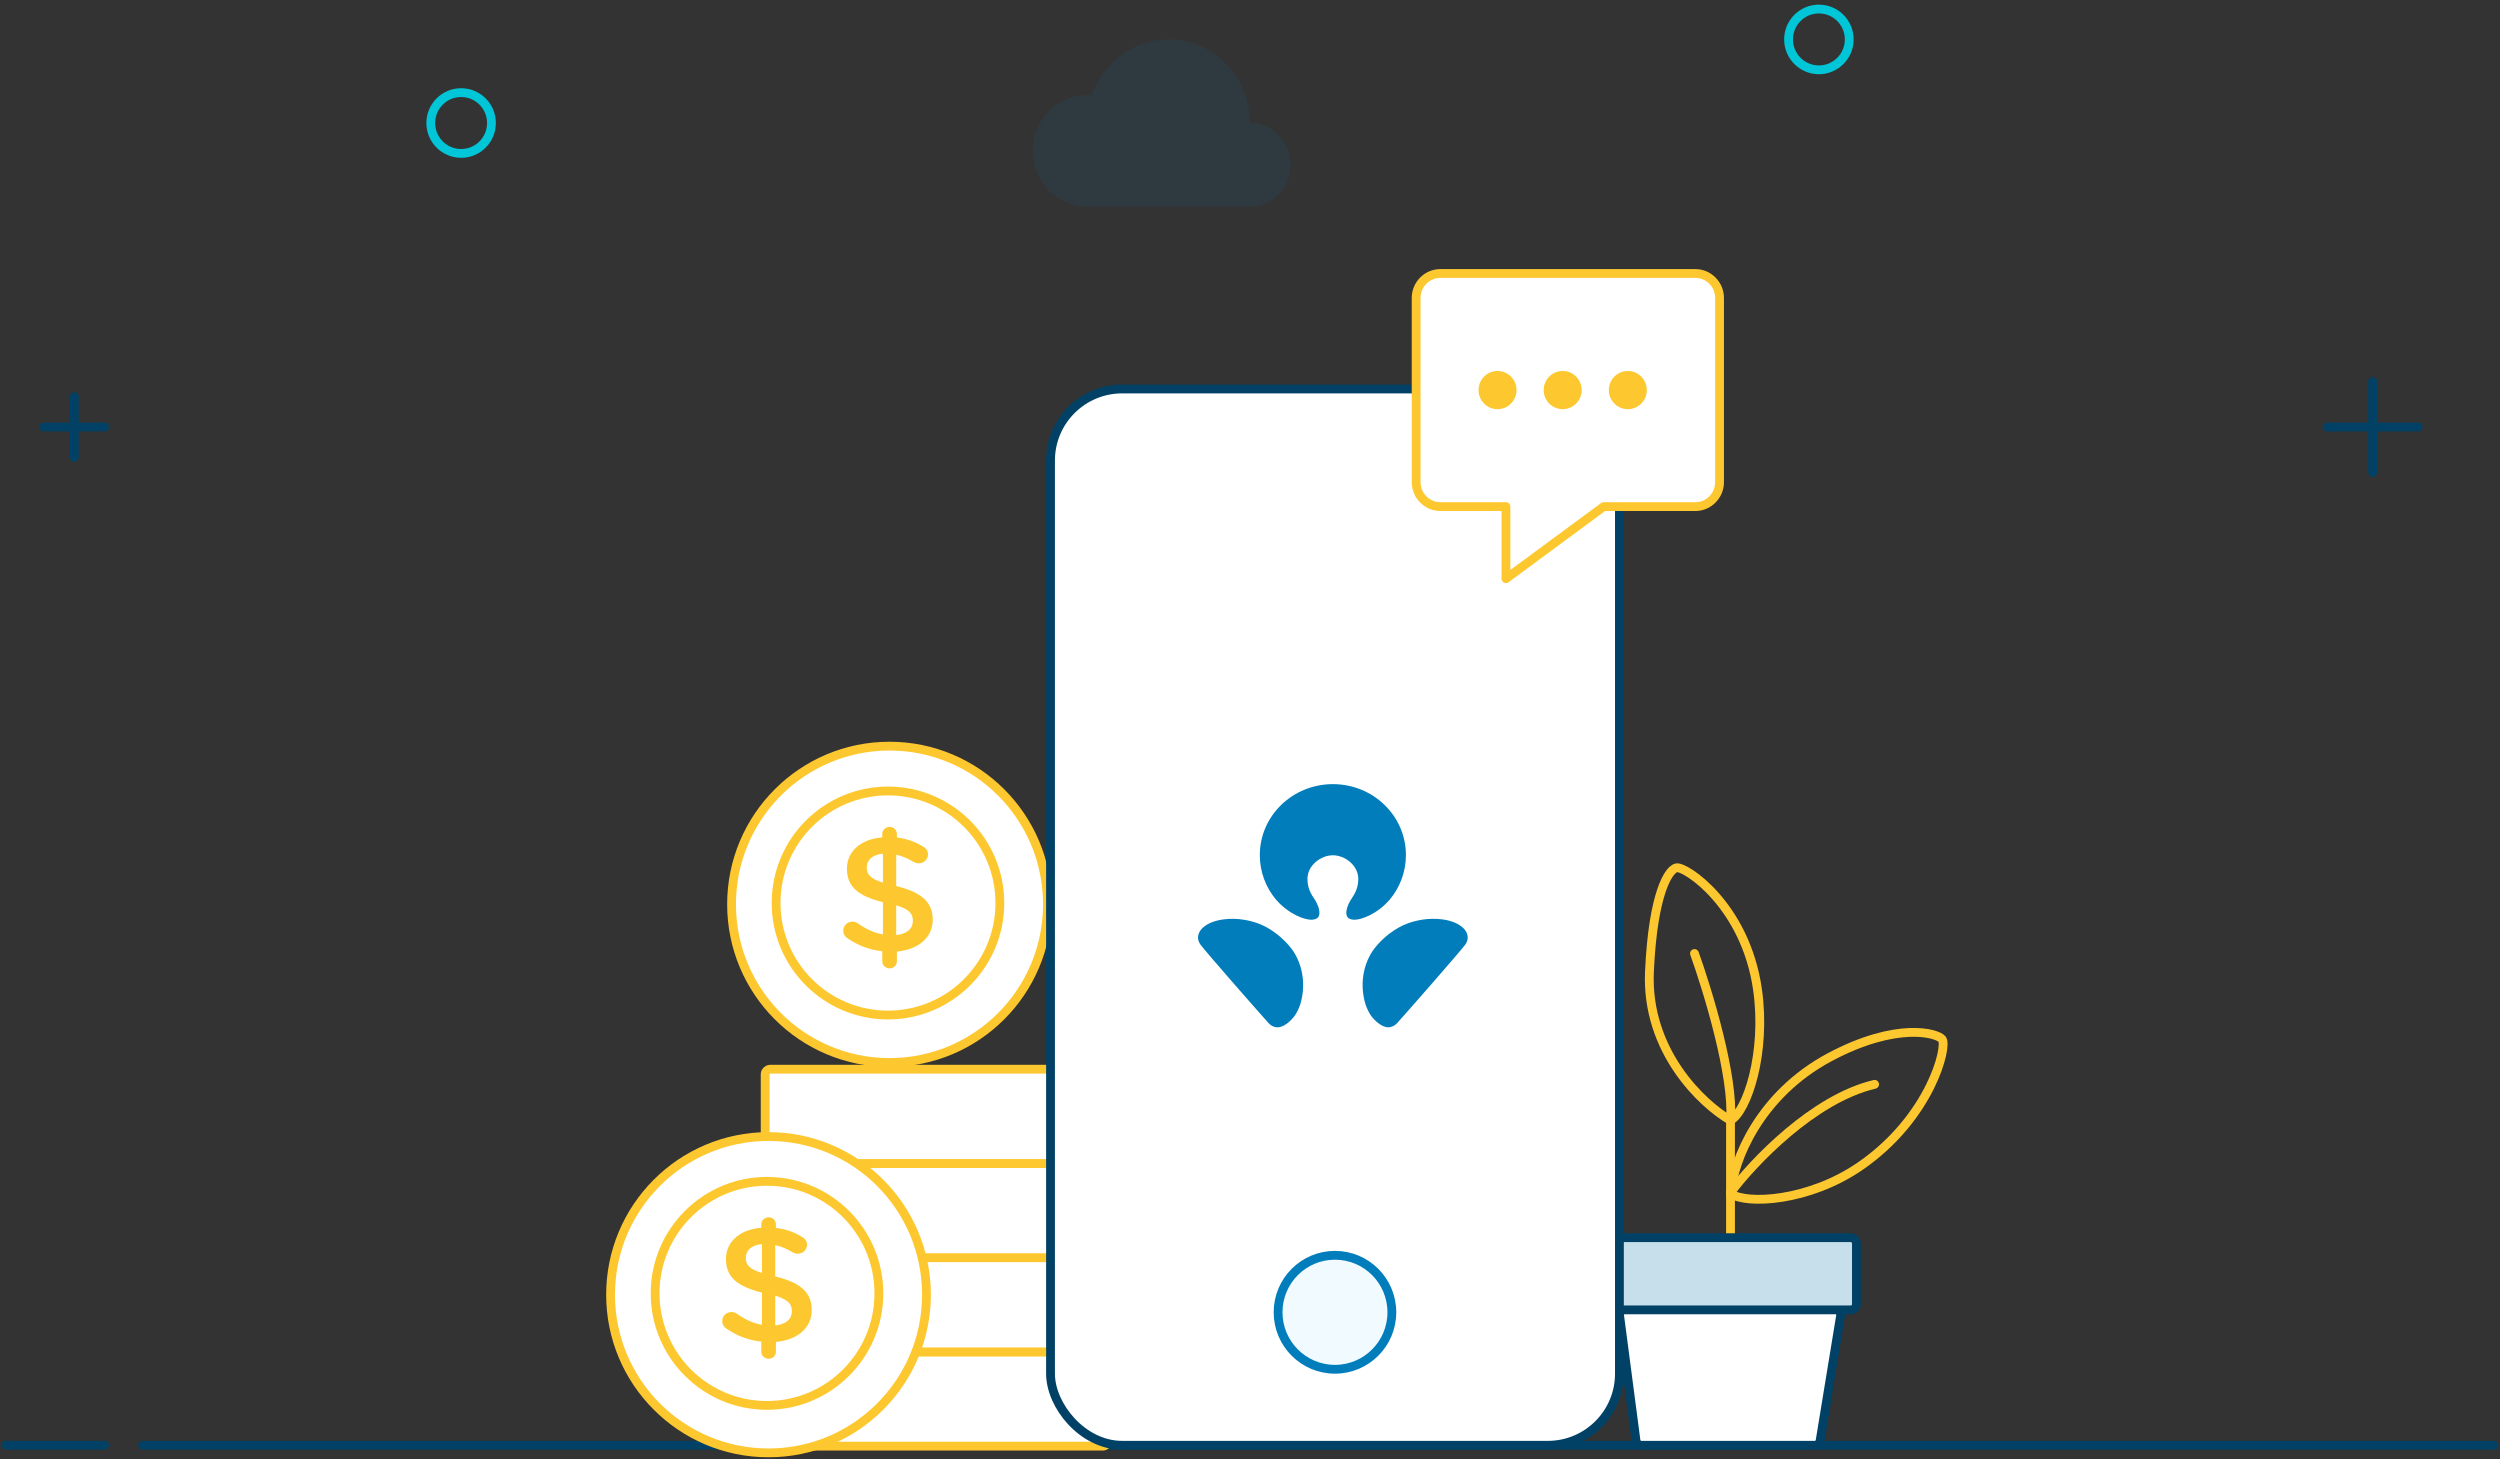 <svg width="454" height="265" viewBox="0 0 454 265" fill="none" xmlns="http://www.w3.org/2000/svg">
<rect x="0" y="0" width="454" height="265" fill="#333333" stroke="none"/>
<path d="M452.91 262.46L25.885 262.46" stroke="#004165" stroke-width="1.6" stroke-linecap="round" stroke-linejoin="round"/>
<path d="M314.26 223.951V203.469" stroke="#FDC82F" stroke-width="1.6" stroke-linecap="round"/>
<path d="M314.26 203.469C309.081 200.465 298.886 190.853 299.54 176.434C300.195 162.015 303.084 157.864 304.447 157.591C306.082 157.264 316.989 164.44 319.167 179.711C320.802 191.18 317.259 201.831 314.26 203.469ZM314.26 203.469C314.914 195.604 310.171 179.984 307.718 173.157" stroke="#FDC82F" stroke-width="1.6" stroke-linecap="round"/>
<path d="M332.251 192C319.538 198.792 314.693 210.802 314.337 216.786C317.144 218.735 328.478 218.273 337.975 211.662C350.62 202.859 353.721 190.04 352.695 188.723C351.84 187.625 344.518 185.446 332.251 192Z" stroke="#FDC82F" stroke-width="1.6" stroke-linecap="round"/>
<path d="M314.26 216.577C318.349 211.116 329.307 199.537 340.428 196.915" stroke="#FDC82F" stroke-width="1.6" stroke-linecap="round"/>
<path d="M294.12 238.913C294.041 238.314 294.507 237.783 295.111 237.783H333.263C333.88 237.783 334.349 238.336 334.25 238.945L330.531 261.622C330.451 262.106 330.034 262.46 329.544 262.46H298.087C297.585 262.46 297.16 262.088 297.095 261.59L294.12 238.913Z" fill="white" stroke="#004165" stroke-width="1.6" stroke-linecap="round"/>
<rect x="291.333" y="224.759" width="45.795" height="13.108" rx="1" fill="#C6DFEA" stroke="#004165" stroke-width="1.6" stroke-linecap="round"/>
<rect x="143.835" y="262.618" width="17.112" height="57.367" rx="0.899" transform="rotate(-90 143.835 262.618)" fill="white" stroke="#FDC82F" stroke-width="1.6"/>
<rect x="149.938" y="245.506" width="17.112" height="57.367" rx="0.899" transform="rotate(-90 149.938 245.506)" fill="white" stroke="#FDC82F" stroke-width="1.6"/>
<rect x="143.835" y="228.394" width="17.112" height="57.367" rx="0.899" transform="rotate(-90 143.835 228.394)" fill="white" stroke="#FDC82F" stroke-width="1.6"/>
<rect x="138.953" y="211.282" width="17.112" height="57.367" rx="0.899" transform="rotate(-90 138.953 211.282)" fill="white" stroke="#FDC82F" stroke-width="1.6"/>
<ellipse cx="139.563" cy="235.117" rx="28.683" ry="28.724" fill="white" stroke="#FDC82F" stroke-width="1.6"/>
<ellipse cx="139.287" cy="234.877" rx="20.318" ry="20.346" fill="white" stroke="#FDC82F" stroke-width="1.6"/>
<path fill-rule="evenodd" clip-rule="evenodd" d="M138.248 222.336C138.248 221.624 138.859 221.06 139.593 221.06C140.326 221.06 140.906 221.624 140.906 222.336V222.989C142.709 223.196 144.237 223.76 145.642 224.621C146.131 224.888 146.559 225.333 146.559 226.045C146.559 226.964 145.795 227.676 144.848 227.676C144.542 227.676 144.237 227.587 143.931 227.409C142.862 226.786 141.823 226.341 140.784 226.104V231.8C145.428 232.928 147.414 234.738 147.414 237.912C147.414 241.176 144.787 243.341 140.906 243.697V245.478C140.906 246.19 140.326 246.753 139.593 246.753C138.859 246.753 138.248 246.19 138.248 245.478V243.638C135.957 243.401 133.849 242.6 131.985 241.324C131.466 240.998 131.16 240.523 131.16 239.9C131.16 238.98 131.893 238.268 132.841 238.268C133.207 238.268 133.574 238.387 133.849 238.594C135.285 239.603 136.69 240.286 138.371 240.582V234.738C133.91 233.61 131.832 231.978 131.832 228.626C131.832 225.451 134.429 223.256 138.248 222.959V222.336ZM143.809 238.12C143.809 236.814 143.137 236.013 140.784 235.301V240.701C142.74 240.493 143.809 239.544 143.809 238.12ZM138.37 231.177C136.018 230.435 135.437 229.664 135.437 228.418C135.437 227.112 136.415 226.104 138.37 225.926V231.177Z" fill="#FDC82F"/>
<ellipse cx="161.534" cy="164.224" rx="28.683" ry="28.724" fill="white" stroke="#FDC82F" stroke-width="1.6"/>
<ellipse cx="161.257" cy="163.985" rx="20.318" ry="20.346" fill="white" stroke="#FDC82F" stroke-width="1.6"/>
<path fill-rule="evenodd" clip-rule="evenodd" d="M160.218 151.444C160.218 150.732 160.829 150.168 161.562 150.168C162.296 150.168 162.876 150.732 162.876 151.444V152.096C164.679 152.304 166.206 152.868 167.612 153.728C168.101 153.995 168.528 154.44 168.528 155.152C168.528 156.072 167.765 156.784 166.818 156.784C166.512 156.784 166.206 156.695 165.901 156.517C164.832 155.894 163.793 155.449 162.754 155.211V160.908C167.398 162.035 169.384 163.845 169.384 167.02C169.384 170.283 166.756 172.449 162.876 172.805V174.585C162.876 175.297 162.296 175.861 161.562 175.861C160.829 175.861 160.218 175.297 160.218 174.585V172.746C157.927 172.508 155.819 171.707 153.955 170.431C153.435 170.105 153.13 169.63 153.13 169.007C153.13 168.088 153.863 167.376 154.81 167.376C155.177 167.376 155.544 167.494 155.819 167.702C157.255 168.711 158.66 169.393 160.34 169.69V163.845C155.88 162.718 153.802 161.086 153.802 157.733C153.802 154.559 156.399 152.363 160.218 152.067V151.444ZM165.779 167.227C165.779 165.922 165.107 165.121 162.754 164.409V169.809C164.709 169.601 165.779 168.651 165.779 167.227ZM160.34 160.284C157.988 159.543 157.407 158.771 157.407 157.525C157.407 156.22 158.385 155.211 160.34 155.033V160.284Z" fill="#FDC82F"/>
<rect x="190.774" y="70.64" width="103.312" height="191.82" rx="13" fill="white" stroke="#004165" stroke-width="1.6"/>
<path d="M242.054 155.317C244.209 155.317 246.663 157.119 246.663 159.61C246.663 161.013 246.199 162.096 245.516 163.086C245.077 163.717 244.744 164.443 244.607 164.968C244.459 165.561 244.134 166.998 245.957 167.022C247.143 167.052 250.063 166.057 252.421 163.316C254.235 161.116 255.314 158.325 255.314 155.282C255.314 148.168 249.385 142.4 242.054 142.4C234.722 142.4 228.782 148.168 228.782 155.282C228.782 158.326 229.859 161.116 231.674 163.316C234.036 166.055 236.954 167.05 238.138 167.022C239.962 166.998 239.632 165.561 239.492 164.968C239.358 164.443 239.021 163.717 238.581 163.086C237.899 162.096 237.434 161.013 237.434 159.61C237.437 157.118 239.888 155.317 242.054 155.317ZM265.509 168.335C264.965 167.902 264.012 167.27 262.055 166.978C259.338 166.586 256.916 167.201 255.456 167.758C253.537 168.489 251.173 170.152 249.54 172.319C247.817 174.609 246.926 178.065 247.78 181.665C248.023 182.678 248.284 183.25 248.673 183.96C249.183 184.926 250.528 186.274 251.706 186.518C252.635 186.704 253.363 186.188 253.72 185.798C256.092 183.151 265.082 172.898 266.057 171.589C267.013 170.29 266.389 169.04 265.509 168.335ZM228.646 167.759C227.186 167.202 224.766 166.588 222.048 166.979C220.091 167.27 219.129 167.902 218.592 168.337C217.712 169.041 217.082 170.291 218.045 171.592C219.014 172.901 228.002 183.154 230.375 185.801C230.732 186.191 231.459 186.706 232.391 186.521C233.576 186.277 234.916 184.929 235.424 183.964C235.82 183.253 236.076 182.682 236.325 181.668C237.177 178.066 236.272 174.61 234.565 172.322C232.93 170.153 230.562 168.49 228.646 167.759Z" fill="#007DBA"/>
<ellipse cx="242.431" cy="238.31" rx="10.331" ry="10.35" fill="#F0FAFF" stroke="#007DBA" stroke-width="1.6"/>
<path d="M18.997 262.46H1.09" stroke="#004165" stroke-width="1.6" stroke-linecap="round" stroke-linejoin="round"/>
<path fill-rule="evenodd" clip-rule="evenodd" d="M273.481 92.001H261.579C259.144 92.001 257.171 90.006 257.171 87.544V54.122C257.171 51.661 259.144 49.665 261.579 49.665H307.863C310.297 49.665 312.271 51.661 312.271 54.122V87.544C312.271 90.006 310.297 92.001 307.863 92.001H291.222L273.481 105.091V92.001Z" fill="white" stroke="#FDC82F" stroke-width="1.6" stroke-linejoin="round"/>
<ellipse cx="3.45" cy="3.47" rx="3.45" ry="3.47" transform="matrix(-1 0 0 1 287.232 67.368)" fill="#FDC82F"/>
<ellipse cx="3.45" cy="3.47" rx="3.45" ry="3.47" transform="matrix(-1 0 0 1 299.061 67.368)" fill="#FDC82F"/>
<ellipse cx="3.45" cy="3.47" rx="3.45" ry="3.47" transform="matrix(-1 0 0 1 275.404 67.368)" fill="#FDC82F"/>
<path opacity="0.1" d="M226.992 22.34C226.992 13.959 220.37 7.16 212.205 7.16C205.75 7.16 200.264 11.404 198.248 17.324C197.974 17.299 197.699 17.28 197.419 17.28C191.971 17.28 187.557 21.809 187.557 27.4C187.557 32.991 191.971 37.52 197.419 37.52H226.998C231.081 37.52 234.392 34.123 234.392 29.93C234.385 25.736 231.075 22.34 226.992 22.34Z" fill="#007DBA"/>
<path d="M430.87 69.26V85.82" stroke="#004165" stroke-width="1.6" stroke-linecap="round" stroke-linejoin="round"/>
<path d="M439.135 77.54H422.605" stroke="#004165" stroke-width="1.6" stroke-linecap="round" stroke-linejoin="round"/>
<path fill-rule="evenodd" clip-rule="evenodd" d="M335.822 7.16C335.822 10.208 333.356 12.68 330.312 12.68C327.27 12.68 324.802 10.208 324.802 7.16C324.802 4.111 327.27 1.64 330.312 1.64C333.356 1.64 335.822 4.111 335.822 7.16Z" stroke="#00C6D7" stroke-width="1.6" stroke-linecap="round" stroke-linejoin="round"/>
<path fill-rule="evenodd" clip-rule="evenodd" d="M89.249 22.34C89.249 25.388 86.783 27.86 83.74 27.86C80.697 27.86 78.23 25.388 78.23 22.34C78.23 19.291 80.697 16.82 83.74 16.82C86.783 16.82 89.249 19.291 89.249 22.34Z" stroke="#00C6D7" stroke-width="1.6" stroke-linecap="round" stroke-linejoin="round"/>
<path d="M13.487 83.06V72.02" stroke="#004165" stroke-width="1.6" stroke-linecap="round" stroke-linejoin="round"/>
<path d="M18.997 77.54H7.978" stroke="#004165" stroke-width="1.6" stroke-linecap="round" stroke-linejoin="round"/>
</svg>
